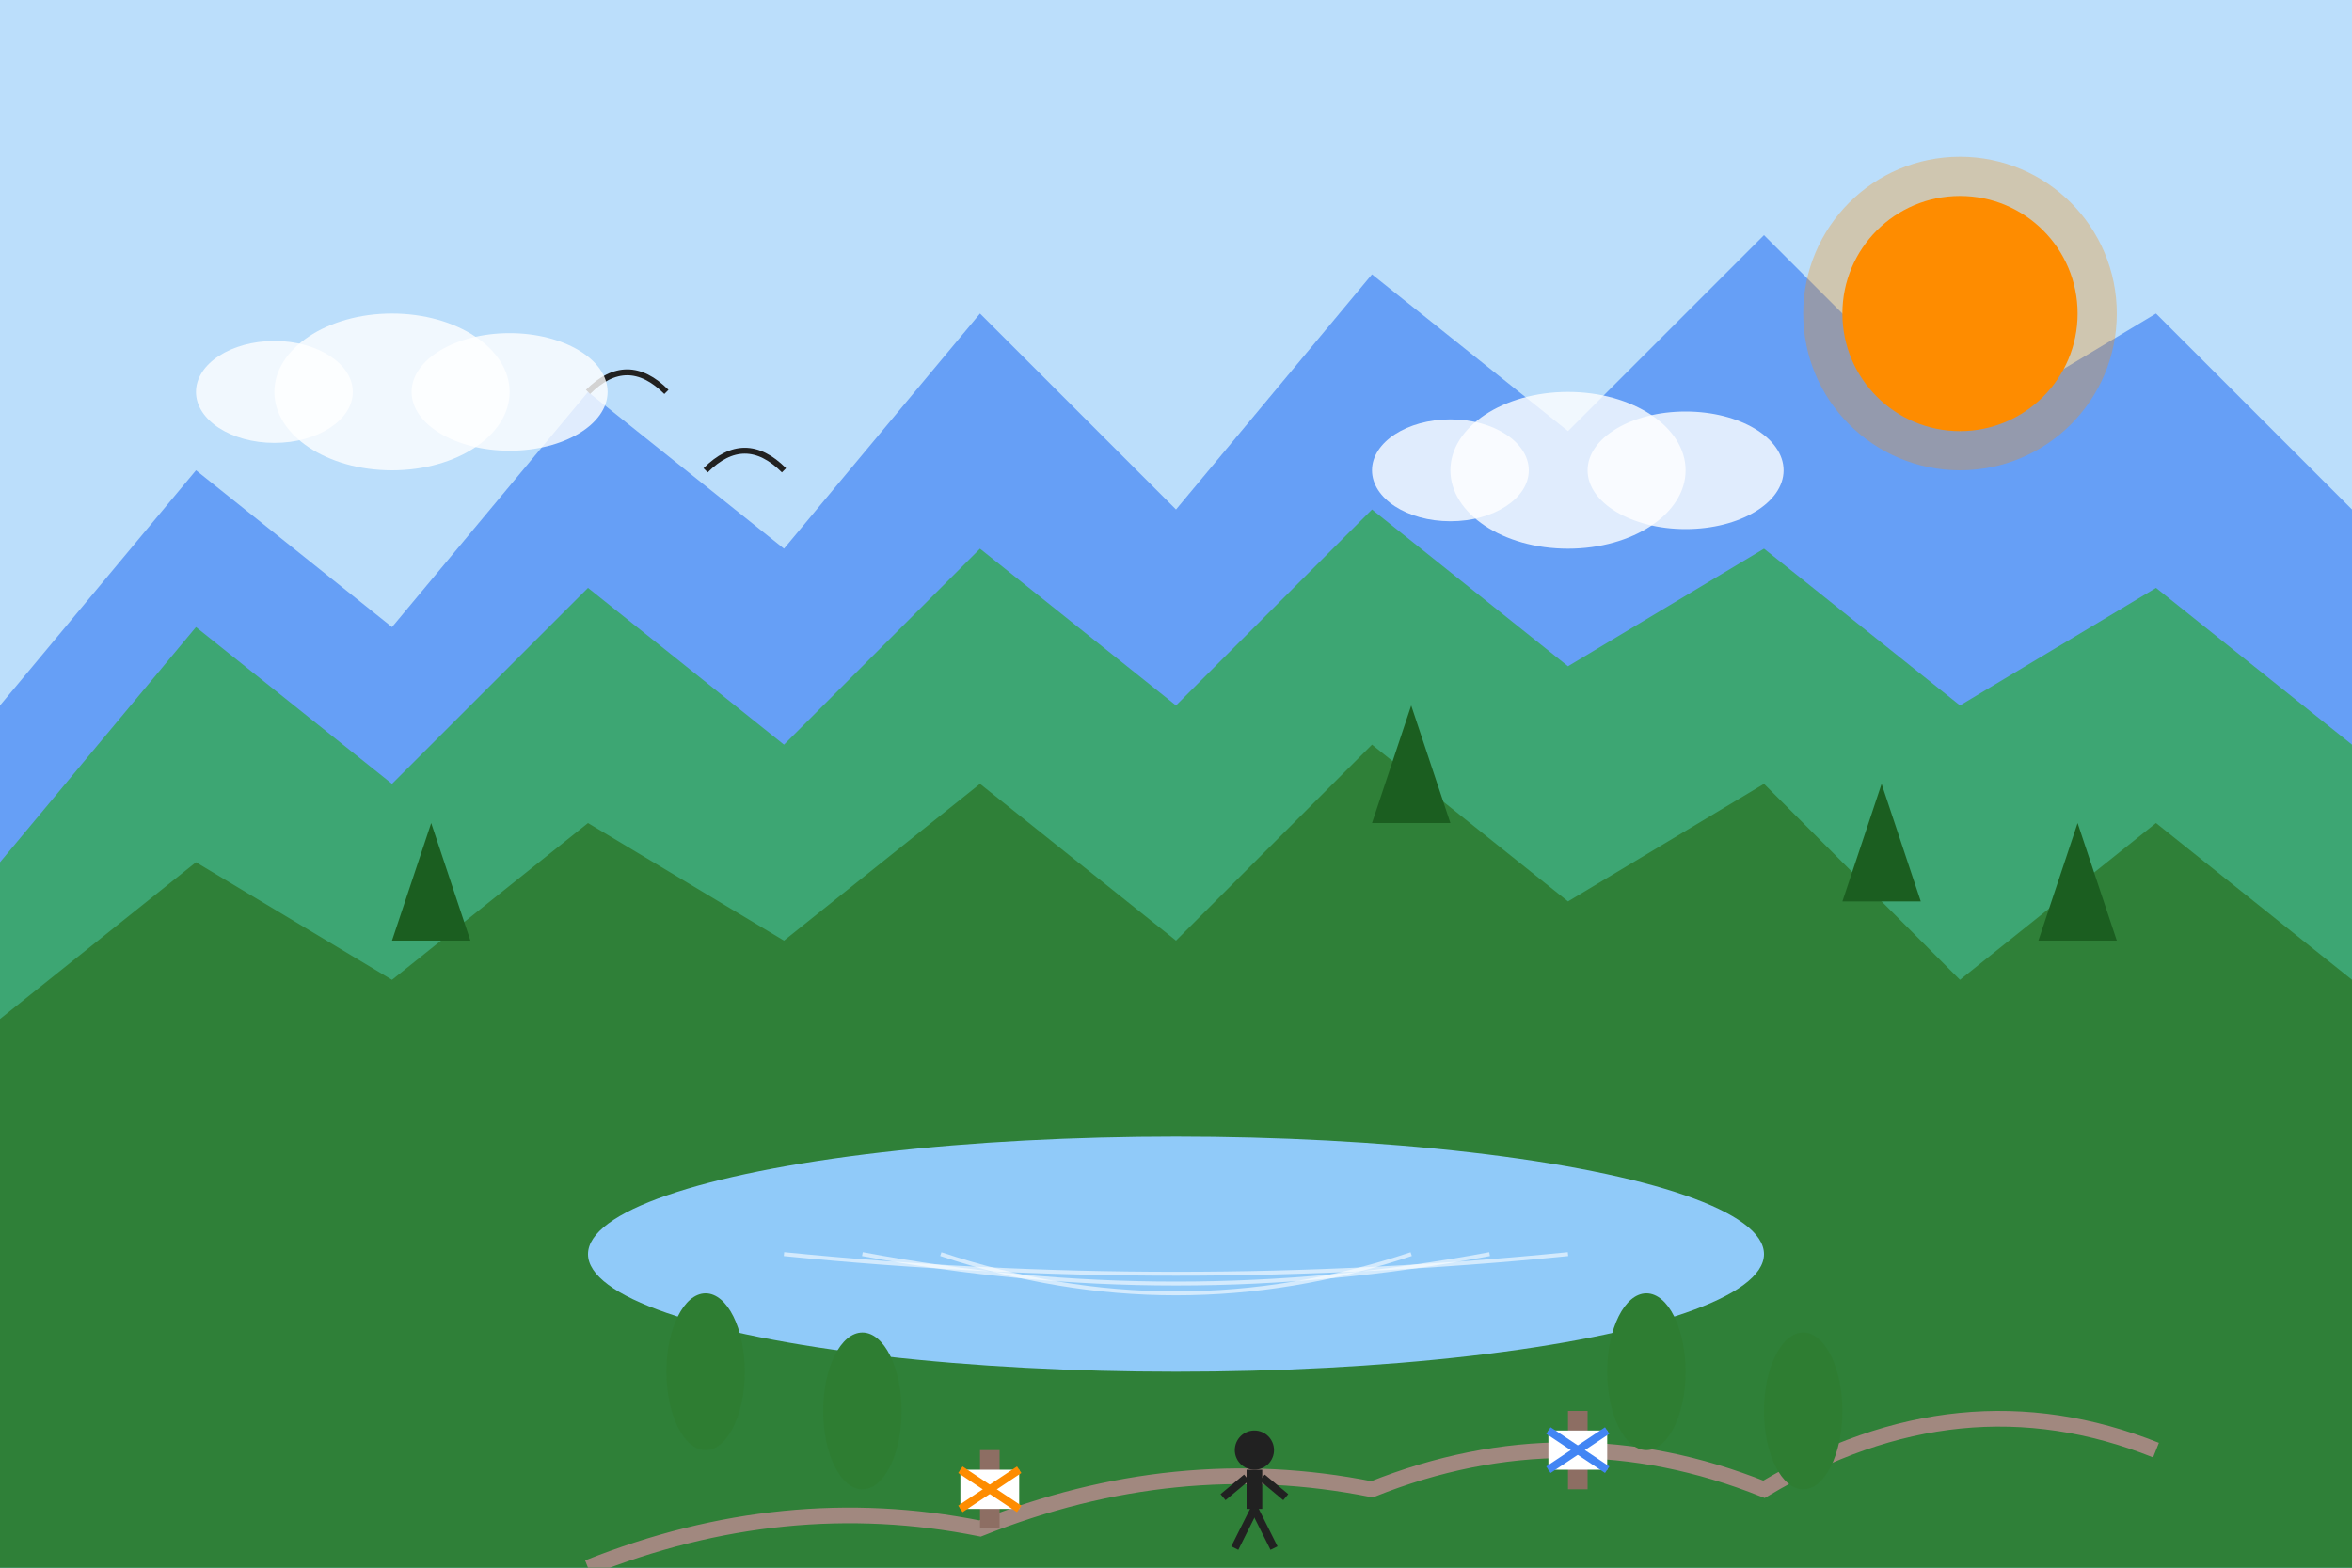 <svg xmlns="http://www.w3.org/2000/svg" viewBox="0 0 600 400" width="600" height="400">
  <!-- Sky background -->
  <rect width="600" height="400" fill="#bbdefb"/>
  
  <!-- Mountain landscape -->
  <!-- Background mountains -->
  <polygon points="0,180 50,120 100,160 150,100 200,140 250,80 300,130 350,70 400,110 450,60 500,110 550,80 600,130 600,400 0,400" fill="#4285f4" opacity="0.7"/>
  
  <!-- Middle mountains -->
  <polygon points="0,220 50,160 100,200 150,150 200,190 250,140 300,180 350,130 400,170 450,140 500,180 550,150 600,190 600,400 0,400" fill="#34a853" opacity="0.8"/>
  
  <!-- Foreground mountains -->
  <polygon points="0,260 50,220 100,250 150,210 200,240 250,200 300,240 350,190 400,230 450,200 500,250 550,210 600,250 600,400 0,400" fill="#2e7d32" opacity="0.9"/>
  
  <!-- Mountain lake -->
  <ellipse cx="300" cy="320" rx="150" ry="30" fill="#90caf9"/>
  
  <!-- Lake reflections -->
  <path d="M200,320 Q300,330 400,320" fill="none" stroke="white" stroke-width="1" opacity="0.6"/>
  <path d="M220,320 Q300,335 380,320" fill="none" stroke="white" stroke-width="1" opacity="0.6"/>
  <path d="M240,320 Q300,340 360,320" fill="none" stroke="white" stroke-width="1" opacity="0.6"/>
  
  <!-- Hiking trail -->
  <path d="M150,400 Q200,380 250,390 Q300,370 350,380 Q400,360 450,380 Q500,350 550,370" fill="none" stroke="#a1887f" stroke-width="4"/>
  
  <!-- Hiking signs -->
  <rect x="250" y="370" width="5" height="20" fill="#8d6e63"/>
  <rect x="245" y="375" width="15" height="10" fill="white"/>
  <path d="M245,375 L260,385" stroke="#fe8c00" stroke-width="2"/>
  <path d="M245,385 L260,375" stroke="#fe8c00" stroke-width="2"/>
  
  <rect x="400" y="360" width="5" height="20" fill="#8d6e63"/>
  <rect x="395" y="365" width="15" height="10" fill="white"/>
  <path d="M395,365 L410,375" stroke="#4285f4" stroke-width="2"/>
  <path d="M395,375 L410,365" stroke="#4285f4" stroke-width="2"/>
  
  <!-- Trees -->
  <ellipse cx="180" cy="350" rx="10" ry="20" fill="#2e7d32"/>
  <ellipse cx="220" cy="360" rx="10" ry="20" fill="#2e7d32"/>
  <ellipse cx="420" cy="350" rx="10" ry="20" fill="#2e7d32"/>
  <ellipse cx="460" cy="360" rx="10" ry="20" fill="#2e7d32"/>
  
  <!-- Pine trees on mountains -->
  <polygon points="100,240 110,210 120,240" fill="#1b5e20"/>
  <polygon points="350,210 360,180 370,210" fill="#1b5e20"/>
  <polygon points="470,230 480,200 490,230" fill="#1b5e20"/>
  <polygon points="520,240 530,210 540,240" fill="#1b5e20"/>
  
  <!-- Hiker silhouette -->
  <circle cx="320" cy="370" r="5" fill="#212121"/>
  <rect x="318" y="375" width="4" height="10" fill="#212121"/>
  <line x1="322" y1="377" x2="328" y2="382" stroke="#212121" stroke-width="2"/>
  <line x1="318" y1="377" x2="312" y2="382" stroke="#212121" stroke-width="2"/>
  <line x1="320" y1="385" x2="325" y2="395" stroke="#212121" stroke-width="2"/>
  <line x1="320" y1="385" x2="315" y2="395" stroke="#212121" stroke-width="2"/>
  
  <!-- Sun -->
  <circle cx="500" cy="80" r="30" fill="#fe8c00"/>
  <circle cx="500" cy="80" r="40" fill="#fe8c00" opacity="0.3"/>
  
  <!-- Birds -->
  <path d="M150,100 Q160,90 170,100" fill="none" stroke="#212121" stroke-width="1.5"/>
  <path d="M180,120 Q190,110 200,120" fill="none" stroke="#212121" stroke-width="1.5"/>
  
  <!-- Clouds -->
  <ellipse cx="100" cy="100" rx="30" ry="20" fill="white" opacity="0.8"/>
  <ellipse cx="130" cy="100" rx="25" ry="15" fill="white" opacity="0.8"/>
  <ellipse cx="70" cy="100" rx="20" ry="13" fill="white" opacity="0.8"/>
  
  <ellipse cx="400" cy="120" rx="30" ry="20" fill="white" opacity="0.8"/>
  <ellipse cx="430" cy="120" rx="25" ry="15" fill="white" opacity="0.8"/>
  <ellipse cx="370" cy="120" rx="20" ry="13" fill="white" opacity="0.8"/>
</svg>
